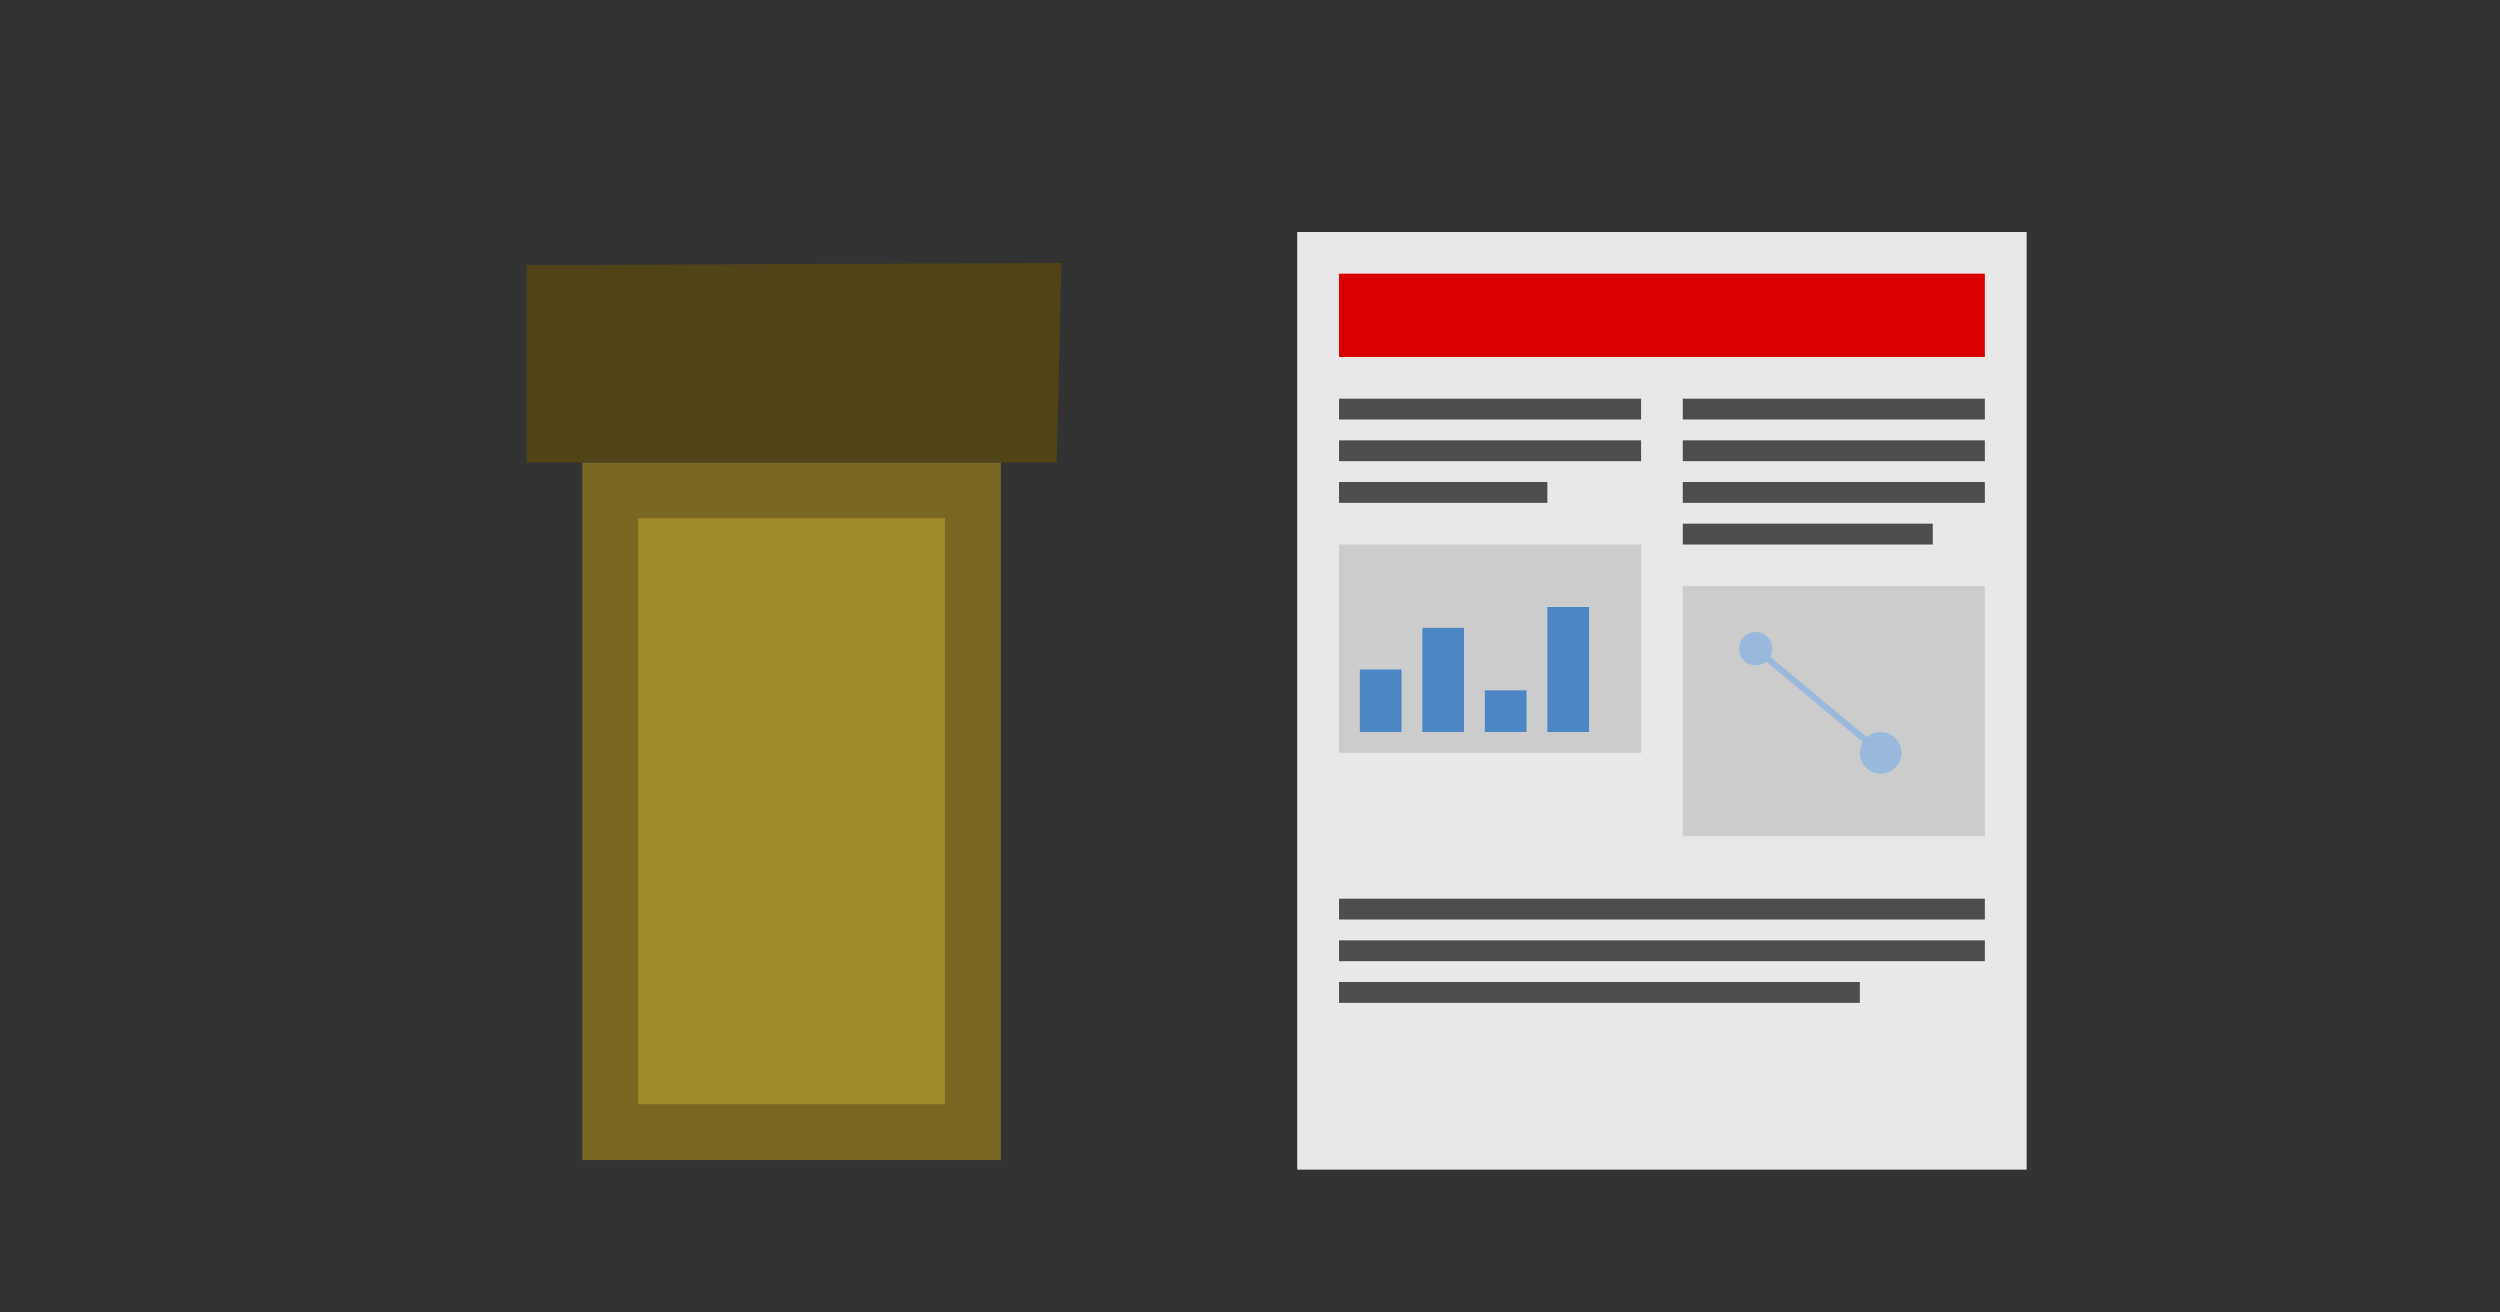 <svg xmlns="http://www.w3.org/2000/svg" id="svg28" viewBox="0 0 1200 630"><rect x="0" y="0" width="1200" height="630" fill="#333333" stroke="none"/><defs id="defs1"><style id="style1">.st_light_blue{fill:#ccddec}.st_medium_blue{fill:#99badd}.st_dark_blue{fill:#4c86c5}</style></defs><path id="rect1" d="M279.515 221.97h200.909v334.848H279.515z" class="st_medium_blue" style="stroke-width:1.339;fill:#786721"/><path id="rect2" d="M306.303 248.758h147.333v281.273H306.303z" class="st_light_blue" style="stroke-width:1.339;fill:#a0892c"/><path id="path2" d="M252.727 221.97h254.485l2.273-95.742-256.758 1.029z" class="st_dark_blue" style="stroke-width:1.593;fill:#504416"/><path id="rect7" d="M622.727 111.364h350v450h-350z" style="fill:#fff"/><path id="rect8" fill-opacity=".2" d="M622.727 111.364h350v450h-350z" class="st_light_blue" style="fill:#ccc;fill-opacity:.455"/><path id="rect9" d="M642.727 131.364h310v40h-310z" class="st_dark_blue" style="fill:#d00;fill-opacity:1"/><path id="rect10" d="M642.727 191.364h145v10h-145z" class="st_medium_blue" style="fill:#4d4d4d"/><path id="rect11" d="M642.727 211.364h145v10h-145z" class="st_medium_blue" style="fill:#4d4d4d"/><path id="rect12" d="M642.727 231.364h100v10h-100z" class="st_medium_blue" style="fill:#4d4d4d"/><path id="rect13" d="M642.727 261.364h145v100h-145z" class="st_light_blue" style="fill:#ccc"/><path id="rect14" d="M652.727 321.364h20v30h-20z" class="st_dark_blue"/><path id="rect15" d="M682.727 301.364h20v50h-20z" class="st_dark_blue"/><path id="rect16" d="M712.727 331.364h20v20h-20z" class="st_dark_blue"/><path id="rect17" d="M742.727 291.364h20v60h-20z" class="st_dark_blue"/><path id="rect18" d="M807.727 191.364h145v10h-145z" class="st_medium_blue" style="fill:#4d4d4d"/><path id="rect19" d="M807.727 211.364h145v10h-145z" class="st_medium_blue" style="fill:#4d4d4d"/><path id="rect20" d="M807.727 231.364h145v10h-145z" class="st_medium_blue" style="fill:#4d4d4d"/><path id="rect21" d="M807.727 251.364h120v10h-120z" class="st_medium_blue" style="fill:#4d4d4d"/><path id="rect22" d="M807.727 281.364h145v120h-145z" class="st_light_blue" style="fill:#ccc"/><circle id="circle22" cx="842.727" cy="311.364" r="8" class="st_medium_blue"/><circle id="circle23" cx="902.727" cy="361.364" r="10" class="st_medium_blue"/><path id="line24" stroke="#99badd" stroke-width="3" d="m842.727 311.364 60 50"/><path id="rect24" d="M642.727 431.364h310v10h-310z" class="st_medium_blue" style="fill:#4d4d4d"/><path id="rect25" d="M642.727 451.364h310v10h-310z" class="st_medium_blue" style="fill:#4d4d4d"/><path id="rect26" d="M642.727 471.364h250v10h-250z" class="st_medium_blue" style="fill:#4d4d4d"/></svg>